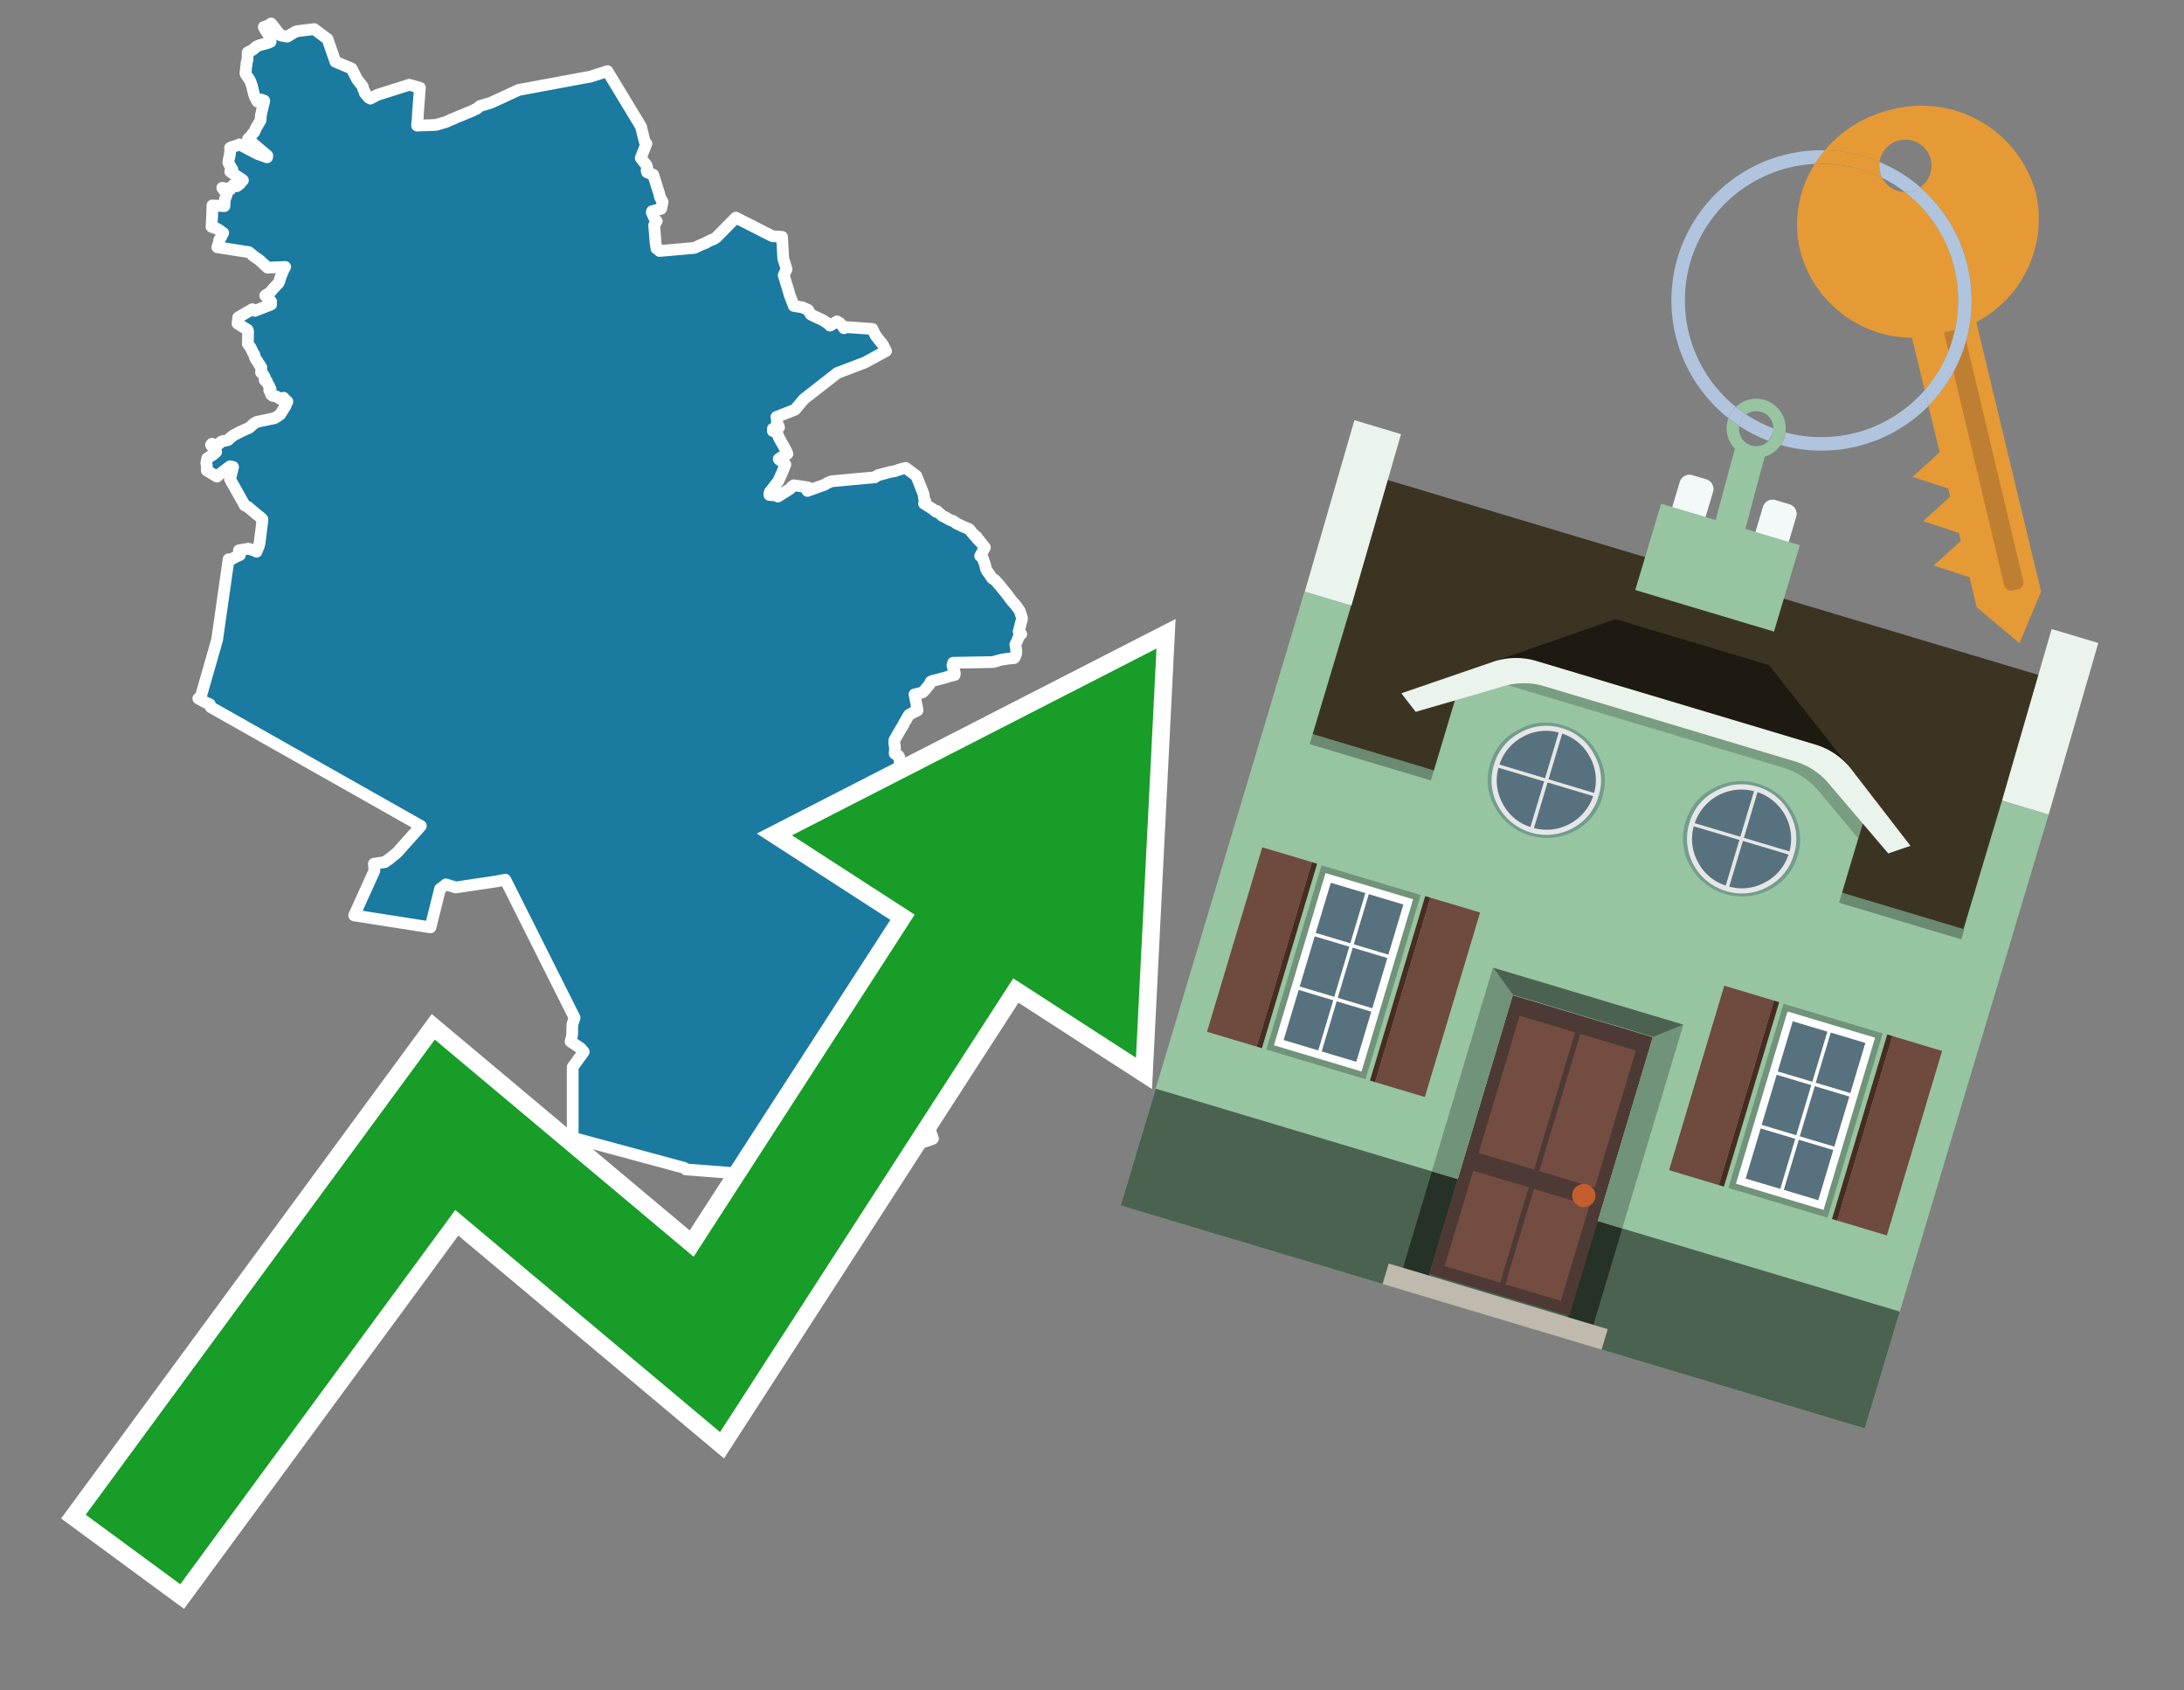 <svg id="Text" xmlns="http://www.w3.org/2000/svg" width="93.05" height="72" viewBox="0 0 93.05 72"><rect x="0" y="0" width="93.05" height="72" fill="#808080" stroke="none"/><polygon points="9.26,10.53 9.34,10.29 9.34,10.22 9.39,10.15 9.51,9.92 9.42,9.89 9.4,9.84 9.36,9.81 9.24,9.74 9.1,9.69 9.01,9.66 9.03,9.35 9.03,9.31 9.04,9.2 9.04,9.11 9.05,8.84 9.06,8.81 9.05,8.75 9.56,8.78 9.57,8.7 9.57,8.64 9.57,8.57 9.58,8.54 9.58,8.5 9.59,8.47 9.65,8.32 9.66,8.26 9.69,8.16 9.63,8.13 9.54,8.1 9.47,8 9.67,8.04 9.81,8.07 9.87,7.96 9.94,7.88 10.09,7.93 10.22,7.83 10.26,7.78 10.3,7.73 10.35,7.68 10.29,7.63 9.94,7.4 9.81,7.31 9.9,7.22 9.8,7.06 9.77,7 9.75,6.97 9.73,6.92 9.74,6.82 9.78,6.66 9.79,6.59 9.8,6.53 9.8,6.5 9.8,6.47 9.81,6.43 9.82,6.39 9.82,6.36 9.81,6.33 9.8,6.3 9.85,6.27 9.99,6.23 10.14,6.18 10.2,6.15 10.98,6.56 11.38,6.7 11.39,6.63 10.66,6.01 10.6,5.98 10.56,5.94 10.58,5.9 10.63,5.86 10.67,5.83 10.69,5.8 10.73,5.74 10.75,5.71 10.82,5.64 10.85,5.59 10.87,5.55 10.89,5.49 10.95,5.38 11.02,5.26 11.1,5.12 11.11,5.03 11.11,4.94 11.12,4.88 11.13,4.85 11.14,4.82 11.15,4.75 11.22,4.46 11.26,4.29 11.13,4.24 10.97,4.33 10.86,4.13 10.82,4.01 10.73,3.64 10.7,3.56 10.69,3.53 10.67,3.48 10.65,3.43 10.61,3.36 10.59,3.33 10.56,3.29 10.51,3.22 10.48,3.18 10.46,3.13 10.46,3.07 10.48,2.98 10.48,2.89 10.48,2.86 10.5,2.8 10.51,2.75 10.5,2.69 10.53,2.6 10.54,2.57 10.55,2.43 10.55,2.34 10.56,2.28 10.55,2.24 10.59,2.21 10.66,2.18 10.75,2.13 10.82,2.08 10.84,2.05 10.88,2.02 10.92,1.99 10.98,1.96 11.05,1.93 11.15,1.9 11.31,1.86 11.41,1.83 11.53,1.78 11.52,1.61 11.43,1.47 11.31,1.28 11.27,1.21 11.25,1.18 11.24,1.15 11.34,1.12 11.41,1.09 11.52,1.03 11.55,1 11.6,1.06 11.9,1.44 11.96,1.51 12.24,1.56 12.52,1.39 12.58,1.36 12.64,1.33 13.39,1.24 13.96,1.67 13.97,1.71 14.29,2.63 14.98,2.92 15.22,3.39 15.45,3.68 15.46,3.71 15.47,3.77 15.48,3.8 15.51,3.86 15.53,3.89 15.54,3.93 15.54,3.96 15.65,4.09 15.71,4.16 15.78,4.2 16.08,4.04 17.44,3.61 17.89,3.74 17.84,4.4 17.81,4.78 17.8,4.97 17.79,5.15 17.78,5.22 17.77,5.29 17.77,5.35 18.57,5.32 19.02,5.19 19.23,5.09 19.32,5.06 19.44,5 19.67,4.91 20.17,4.7 20.21,4.67 20.3,4.64 20.4,4.56 20.46,4.51 20.74,4.43 20.93,4.37 22.1,3.83 25.17,3.26 25.88,3.03 27.32,5.41 27.32,5.44 27.47,6.04 27.49,6.07 27.54,6.12 27.3,6.73 27.4,6.86 27.54,7.03 27.57,7.11 27.55,7.28 27.57,7.34 27.83,7.44 28.07,8.2 28.08,8.23 28.12,8.4 28.23,8.6 28.17,8.89 28.06,8.92 27.78,9 27.77,9.05 27.92,9.38 27.98,9.42 27.95,9.47 27.87,9.59 27.93,10.33 27.95,10.46 27.97,10.59 28.03,10.63 28.07,10.66 28.1,10.69 29.58,10.56 29.93,10.4 30.04,10.36 30.24,10.25 30.42,10.18 30.51,10.12 31.35,9.27 32.91,10.06 33.32,10.09 33.37,11.01 33.47,11.33 33.51,11.47 33.39,11.72 33.6,12.41 33.64,12.56 33.73,12.79 33.78,12.92 33.81,13 33.82,13.03 34.18,13.09 34.27,13.13 34.43,13.2 34.47,13.27 34.5,13.32 34.52,13.36 34.54,13.39 34.61,13.43 34.91,13.57 34.98,13.6 35.06,13.64 35.32,13.81 35.34,13.84 35.36,13.87 35.61,13.72 35.66,13.69 35.77,13.75 35.91,13.9 35.96,13.98 36.01,13.93 37.17,14.01 37.2,14.08 37.25,14.18 37.31,14.3 37.34,14.33 37.39,14.4 37.42,14.44 37.45,14.48 37.51,14.55 37.56,14.61 37.61,14.68 37.63,14.71 37.65,14.75 37.69,14.83 37.75,14.95 36.85,15.44 35.67,15.89 34.25,17 33.87,17.45 33.08,17.76 33.1,17.87 33.1,17.9 33.1,17.94 33.11,18 33.12,18.03 33.16,18.12 33.19,18.2 32.93,18.26 32.93,18.36 33.04,18.32 33.12,18.49 33.16,18.57 33.17,18.6 33.18,18.63 33.49,19.19 33.53,19.28 33.55,19.33 33.43,19.4 33.28,19.48 33.18,19.55 33.2,19.58 33.28,19.63 33.46,19.78 33.32,20.14 33.3,20.18 33.21,20.38 33.17,20.47 33.13,20.53 32.86,20.88 32.8,20.95 32.79,20.98 32.78,21.01 32.78,21.08 33.1,21.11 33.14,21.15 33.65,20.83 33.69,20.79 33.74,20.73 33.78,20.7 33.82,20.67 34.43,20.76 34.4,20.91 35.15,20.64 35.19,20.61 35.26,20.57 35.43,20.5 37.27,20.33 37.41,20.24 37.94,20.1 38.12,20.07 38.29,20.01 38.39,19.98 38.59,19.93 39.04,20.27 39.35,21.05 39.37,21.23 39.38,21.27 39.4,21.31 39.42,21.34 39.42,21.38 39.4,21.41 39.37,21.45 39.44,21.49 39.64,21.62 39.75,21.69 39.88,21.8 39.91,21.76 40,21.84 40.09,21.92 40.12,21.95 40.16,21.98 40.27,22.03 40.48,22.15 40.61,22.19 40.76,22.3 40.85,22.34 40.93,22.38 40.99,22.41 41.13,22.47 41.28,22.53 41.33,22.58 41.36,22.62 41.38,22.65 41.4,22.68 41.44,22.72 41.49,22.76 41.51,22.81 41.59,22.85 41.62,22.88 41.6,22.91 41.65,22.96 41.67,22.99 41.73,23.02 41.75,23.07 41.84,23.16 41.85,23.19 41.87,23.22 41.94,23.29 41.96,23.32 41.91,23.41 41.76,23.68 41.86,23.76 41.88,23.79 41.91,23.9 41.95,24 41.97,24.06 41.98,24.09 41.98,24.12 42.01,24.23 42.02,24.26 42.04,24.3 42.06,24.33 42.09,24.37 42.12,24.41 42.19,24.51 42.22,24.56 42.25,24.6 42.27,24.63 42.39,24.71 42.43,24.75 42.47,24.8 42.5,24.83 42.53,24.86 42.55,24.89 42.6,24.94 42.7,25.07 42.84,25.24 42.89,25.3 43.06,25.53 43.09,25.57 43.22,25.72 43.25,25.75 43.38,25.92 43.4,25.95 43.43,26 43.45,26.03 43.49,26.16 43.51,26.22 43.53,26.27 43.54,26.31 43.54,26.34 43.54,26.39 43.48,26.58 43.48,26.61 43.42,26.83 43.41,26.86 43.4,26.9 43.51,27.01 43.45,27.05 43.42,27.08 43.33,27.31 43.31,27.35 43.29,27.4 43.26,27.45 43.29,27.64 43.3,27.73 43.3,27.78 43.3,27.82 43.29,27.85 43.28,27.89 43.26,27.94 43.24,27.98 43.21,28.03 42.91,28.06 42.66,28.1 42.51,28.14 42.42,28.17 42.29,28.2 40.61,28.23 40.59,28.29 40.58,28.33 40.58,28.36 40.6,28.42 40.61,28.45 40.62,28.49 40.64,28.53 40.65,28.56 40.66,28.6 40.68,28.65 40.68,28.68 40.68,28.71 40.67,28.75 40.55,28.78 40.43,28.81 40.34,28.84 40.24,28.87 40.13,28.9 40.01,28.93 39.86,28.97 39.74,29 39.66,29.03 39.64,29.06 39.63,29.09 39.62,29.12 39.6,29.15 39.58,29.18 39.55,29.21 39.51,29.26 39.48,29.29 39.45,29.34 39.42,29.37 39.38,29.41 39.35,29.45 39.32,29.48 39.24,29.51 39.13,29.54 38.96,29.58 38.97,29.61 38.99,29.71 39.01,29.8 39.02,29.87 39.03,29.93 39.04,29.96 39.05,30.03 39.06,30.06 39.06,30.09 39.08,30.16 39.08,30.19 39.09,30.23 39.09,30.26 39.03,30.29 38.97,30.32 38.9,30.35 38.86,30.38 38.79,30.41 38.74,30.44 38.7,30.49 38.67,30.54 38.65,30.58 38.63,30.61 38.61,30.65 38.59,30.69 38.56,30.73 38.53,30.78 38.51,30.82 38.49,30.87 38.46,30.92 38.43,30.97 38.41,31 38.39,31.03 38.36,31.08 38.34,31.12 38.31,31.17 38.28,31.21 38.26,31.26 38.24,31.29 38.21,31.34 38.19,31.38 38.17,31.42 38.15,31.45 38.13,31.48 38.11,31.52 38.1,31.55 38.1,31.59 38.1,31.65 38.1,31.68 38.11,31.71 38.12,31.75 38.13,31.79 38.13,31.82 38.13,31.86 38.13,31.91 38.13,31.95 38.13,31.99 38.12,32.03 38.12,32.07 38.12,32.1 38.16,32.13 38.24,32.16 38.28,32.19 38.31,32.24 38.32,32.27 38.32,32.31 38.32,32.35 38.33,32.39 38.33,32.44 38.33,32.48 38.34,32.51 38.73,32.55 38.73,32.59 38.83,32.63 38.87,32.67 38.91,32.7 38.88,32.74 38.86,32.79 38.84,32.82 38.84,32.87 38.86,32.9 38.88,32.94 38.89,32.97 38.91,33.01 38.92,33.04 38.94,33.07 38.96,33.1 38.97,33.14 38.99,33.17 38.9,33.2 38.87,33.23 38.87,33.26 38.89,33.31 38.91,33.36 38.91,33.39 38.92,33.42 38.93,33.45 38.94,33.48 38.95,33.52 38.96,33.56 38.96,33.6 38.97,33.64 38.97,33.68 38.98,33.72 38.98,33.76 38.99,33.8 38.99,33.84 39,33.87 39,33.91 39.01,33.96 39.02,33.99 39.03,34.02 39.05,34.05 39.06,34.09 39.07,34.13 39.08,34.17 39.09,34.21 39.1,34.25 39.1,34.29 39.11,34.33 39.12,34.37 39.12,34.41 39.13,34.44 39.16,34.47 39.19,34.5 39.23,34.54 39.46,34.57 39.73,34.6 39.76,34.64 39.79,34.68 39.82,34.73 39.84,34.76 39.84,34.81 39.83,34.84 39.77,34.89 39.72,34.95 39.68,34.99 39.66,35.02 39.56,35.06 39.47,35.09 39.47,35.14 39.47,35.22 39.48,35.28 39.49,35.33 39.5,35.39 39.57,35.36 39.63,35.44 39.64,35.47 39.67,35.51 39.71,35.57 39.74,35.62 39.77,35.65 39.8,35.69 39.82,35.72 39.85,35.75 39.9,35.78 39.94,35.81 39.98,35.84 40.05,35.88 40.09,35.91 40.14,35.94 40.19,35.97 40.25,36 40.3,36.03 40.36,36.06 40.42,36.09 40.47,36.12 40.53,36.16 40.56,36.19 40.57,36.23 40.6,36.3 40.62,36.38 40.65,36.46 40.68,36.53 40.71,36.63 40.76,36.76 40.78,36.82 40.8,36.86 40.82,36.91 40.85,36.96 40.89,37.06 40.93,37.14 40.97,37.23 41,37.28 41.01,37.31 41.03,37.34 41.09,37.44 41.13,37.5 41.18,37.58 41.21,37.63 41.27,37.72 41.34,37.83 41.38,37.89 41.4,37.93 41.42,37.96 41.44,38 41.48,38.04 41.49,38.07 41.53,38.12 41.56,38.16 41.58,38.19 41.6,38.22 41.63,38.27 41.65,38.3 41.68,38.36 41.7,38.39 41.71,38.43 41.73,38.46 41.74,38.49 41.76,38.52 41.77,38.55 41.88,38.59 41.9,38.62 41.93,38.67 41.95,38.7 41.98,38.74 42,38.77 42.04,38.8 42.09,38.83 42.12,38.86 42.06,38.91 42.01,38.95 41.91,39.02 41.87,39.05 41.81,39.1 41.77,39.14 41.74,39.17 41.73,39.2 41.76,39.23 41.79,39.26 41.81,39.29 41.84,39.32 41.86,39.35 41.89,39.38 41.92,39.42 41.95,39.46 42.01,39.54 41.95,39.57 41.9,39.6 41.84,39.63 41.79,39.66 41.75,39.69 41.46,39.73 41.44,39.76 41.41,39.79 41.39,39.82 41.36,39.85 41.33,39.88 41.31,39.91 41.29,39.94 41.26,39.97 41.29,40 41.35,40.05 41.4,40.08 41.44,40.11 41.5,40.16 41.54,40.19 41.56,40.22 41.53,40.25 41.51,40.28 41.49,40.31 41.47,40.35 41.44,40.38 41.42,40.41 41.4,40.44 41.37,40.48 41.35,40.51 41.33,40.54 41.3,40.58 41.27,40.63 41.24,40.66 41.22,40.69 41.2,40.72 41.19,40.75 41.19,40.79 41.19,40.83 41.19,40.87 41.19,40.9 41.19,40.94 41.19,40.98 41.19,41.02 41.19,41.07 41.18,41.1 41.15,41.14 41.14,41.17 41.08,41.21 41.06,41.25 41.03,41.28 41.01,41.31 40.96,41.36 40.94,41.39 40.92,41.42 40.9,41.45 40.87,41.48 40.85,41.51 40.83,41.55 40.81,41.58 40.78,41.62 40.75,41.65 40.72,41.69 40.7,41.73 40.67,41.76 40.66,41.79 40.63,41.85 40.62,41.88 40.59,41.93 40.58,41.97 40.55,42.01 40.54,42.04 40.52,42.08 40.51,42.13 40.5,42.16 40.47,42.19 40.44,42.22 40.42,42.25 40.39,42.28 40.37,42.31 40.34,42.34 40.3,42.39 40.27,42.42 40.25,42.45 40.2,42.5 40.17,42.53 40.16,42.57 40.17,42.63 40.17,42.67 40.18,42.7 40.18,42.73 40.18,42.78 40.19,42.82 40.19,42.86 40.19,42.9 40.18,42.95 40.18,42.99 40.17,43.03 40.17,43.07 40.16,43.11 40.16,43.15 40.15,43.18 40.15,43.22 40.14,43.26 40.13,43.3 40.11,43.49 39.28,44.59 38.94,46.66 38.73,46.7 38.58,46.93 38.55,46.98 38.49,47.09 38.47,47.12 38.45,47.17 38.42,47.22 38.29,47.27 38.21,47.31 38.05,47.39 38,47.42 37.96,47.45 38.17,47.72 38.45,47.36 39.07,47.02 39.09,47.05 39.35,47.5 39.43,47.65 39.45,47.68 39.5,47.75 39.52,47.78 39.58,47.9 39.6,48 39.62,48.05 39.62,48.08 39.67,48.29 39.7,48.35 39.75,48.5 39.66,48.54 39.42,48.62 39.32,48.65 39.24,48.68 39.19,48.71 39.14,48.74 38.81,48.82 38.66,48.87 38.42,48.92 38.33,48.95 38.23,48.98 38.06,49.04 37.97,49.08 37.87,49.13 37.83,49.16 37.79,49.19 37.78,48.79 37.41,48.59 37.11,49.01 37.11,49.24 37.13,49.28 37.15,49.31 37.09,49.35 37.02,49.38 36.96,49.41 36.89,49.44 36.55,49.59 36.48,49.62 36.41,49.66 36.22,49.56 36.17,49.53 36.13,49.5 35.86,49.69 35.89,50.22 35.89,50.29 35.9,50.37 35.89,50.41 35.9,50.44 35.92,50.48 35.95,50.51 35.86,50.6 35.83,50.63 35.76,50.68 35.4,51 35.36,50.95 35.28,50.92 35.21,50.83 34.94,50.57 34.51,50.26 34.37,50.19 34.33,50.15 34.24,50.05 34.23,50.02 34.25,49.96 34.26,49.93 34.25,49.9 34.22,49.87 34.17,49.84 32.99,50.1 29.22,49.81 29.2,49.78 29.14,49.74 24.4,48.46 24.4,45.45 24.87,44.8 24.73,44.64 24.35,44.39 24.31,44.36 24.32,44.32 24.33,44.28 24.34,44.25 24.35,44.22 24.36,44.17 24.37,44.11 24.37,44.07 24.38,44.01 24.38,43.93 24.38,43.87 24.38,43.81 24.39,43.62 24.47,43.38 24.48,43.35 21.53,37.47 21.16,37.54 19.42,37.8 19,37.67 18.9,37.75 18.75,37.86 18.34,39.5 15.09,38.99 15.95,37.09 15.95,37.03 15.93,36.79 16.4,36.72 16.44,36.69 16.48,36.66 16.57,36.6 16.89,36.34 16.96,36.27 17.93,35.18 8.98,30.12 8.94,30 8.72,29.9 8.45,29.75 8.56,29.66 9.25,27.25 9.74,23.82 9.79,23.86 10.06,23.71 10.22,23.64 10.19,23.53 10.18,23.44 10.58,23.37 10.89,23.47 10.93,23.5 11.03,23.25 11.06,23.13 11.17,22.24 11.18,22.12 11.16,22.09 10.89,21.87 10.64,21.66 10.56,21.59 10.43,21.53 9.8,20.41 9.93,19.89 9.8,19.86 9.34,20.21 9.24,20.3 8.81,20.04 8.81,19.82 8.79,19.74 8.79,19.7 8.83,19.52 9.07,19.37 9.21,19.25 9.11,19.14 9.07,19.07 8.99,18.95 9.03,18.9 9.22,19 9.41,18.83 9.45,18.8 9.7,18.75 9.74,18.72 9.8,18.66 9.95,18.54 10.11,18.46 10.16,18.43 10.22,18.4 10.46,18.29 10.6,18.23 10.69,18.16 10.79,18.06 10.94,17.97 11.7,17.81 11.83,17.73 11.87,17.7 11.94,17.65 12.17,17.28 12.19,17.2 12.24,17.13 12.24,17.1 12.19,17.06 12.08,16.94 12.02,16.97 12.01,17.03 11.78,16.89 11.62,16.86 11.55,16.81 11.54,16.76 11.52,16.71 11.47,16.62 11.53,16.58 11.51,16.55 11.48,16.47 11.47,16.44 11.44,16.41 11.41,16.35 11.4,16.32 11.38,16.29 11.37,16.24 11.28,16.2 11.27,16.13 11.28,16.1 11.28,16.06 11.25,16.02 11.23,15.98 11.21,15.95 11.19,15.92 11.12,15.86 11.13,15.83 11.13,15.77 11.13,15.73 11.13,15.67 11.13,15.64 11.09,15.6 11.08,15.56 11.05,15.52 11.02,15.49 10.98,15.4 10.95,15.37 10.91,15.32 10.9,15.28 10.86,15.22 10.85,15.19 10.84,15.14 10.84,15.11 10.78,15.02 10.67,14.79 10.56,14.65 10.57,14.11 10.55,14.05 10.12,13.78 10.15,13.52 10.75,13.17 10.86,13.24 11.55,12.97 11.51,12.89 11.55,12.84 11.44,12.76 11.41,12.72 11.39,12.69 11.3,12.59 11.39,12.53 11.5,12.46 11.58,12.37 11.62,12.32 11.86,12.06 11.88,12.03 11.91,11.96 11.92,11.92 11.93,11.88 11.94,11.83 11.96,11.79 12.03,11.61 12.06,11.55 12.07,11.51 12.11,11.43 12.15,11.37 11.4,11.4 11.13,11.15 11.09,11.11 11,11.04 10.88,10.96 10.83,10.92 10.78,10.89 10.73,10.84 10.6,10.74 " fill="#1b7aa0" stroke="#fff" stroke-linejoin="round" stroke-width="0.5"/><polygon points="49.272 27.624 33.741 35.58 38.97 38.959 29.553 53.529 18.525 44.281 3.652 64.518 7.681 67.479 19.396 51.538 30.678 60.999 43.169 41.673 48.398 45.053 49.272 27.624" fill="none" stroke="#fff" stroke-miterlimit="10" stroke-width="1.5"/><polygon points="49.272 27.624 33.741 35.58 38.97 38.959 29.553 53.529 18.525 44.281 3.652 64.518 7.681 67.479 19.396 51.538 30.678 60.999 43.169 41.673 48.398 45.053 49.272 27.624" fill="#179d28"/><path d="M80.19,7.577a1.16,1.16,0,0,1-.094-.251,1.114,1.114,0,0,1-.018-.429A6.367,6.367,0,0,0,77.743,6.4a5.269,5.269,0,0,0-.423.577c.1,0,.192-.007.288-.007A5.794,5.794,0,0,1,80.19,7.577Z" fill="#e69a35"/><path d="M77.608,6.4A6.394,6.394,0,0,0,73.64,17.81a1.26,1.26,0,0,1,.317-.48A5.821,5.821,0,0,1,77.32,6.981a5.269,5.269,0,0,1,.423-.577Z" fill="#b0c4de"/><path d="M84.2,13.72a4.962,4.962,0,0,0,2.545-5.48,5.047,5.047,0,0,0-6.179-3.566A5.322,5.322,0,0,0,77.743,6.4a6.367,6.367,0,0,1,2.335.493,1.114,1.114,0,1,1,1.736,1.084,6.392,6.392,0,0,1,.347,9.3l.479,1.985-.438.4-.716.648.92.3.6.2.082.341-.438.4-.716.648.92.3.605.2.082.341-.438.4-.716.649.92.3.605.2.307,1.274,1.821,1.534.921-2.2Z" fill="#e69a35"/><path d="M81.154,8.179a1.115,1.115,0,0,1-.964-.6,5.794,5.794,0,0,0-2.582-.6c-.1,0-.192,0-.288.007a4.783,4.783,0,0,0-.625,3.685,4.962,4.962,0,0,0,4.765,3.715L82,16.617a5.82,5.82,0,0,0-.846-8.438Z" fill="#e69a35"/><path d="M74.1,18.142a6.386,6.386,0,0,0,1.232.63.73.73,0,0,0,.224-.527h0a5.783,5.783,0,0,1-1.159-.593A.733.733,0,0,0,74.1,18.142Z" fill="#b0c4de"/><path d="M74.4,17.652q-.228-.152-.44-.322a1.26,1.26,0,0,0-.317.48c.148.117.3.228.46.332A.733.733,0,0,1,74.4,17.652Z" fill="#b0c4de"/><path d="M74.824,16.984a1.257,1.257,0,0,0-.867.346c.141.114.288.222.44.322a.731.731,0,0,1,1.159.593h0a.732.732,0,1,1-1.463,0,.7.7,0,0,1,.007-.1c-.158-.1-.312-.215-.46-.332a1.258,1.258,0,0,0,.273,1.3l-.979,3.635,1.275.341.98-3.639a1.266,1.266,0,0,0,.681-.5,1.249,1.249,0,0,0,.2-.538,1.328,1.328,0,0,0,.012-.168A1.262,1.262,0,0,0,74.824,16.984Z" fill="#97c4a1"/><path d="M85.974,25.1l-.226.053a.3.3,0,0,1-.362-.223l-2.56-10.777.81-.193L86.2,24.736A.3.3,0,0,1,85.974,25.1Z" fill="#bf7f32"/><path d="M80.1,7.326a1.16,1.16,0,0,0,.094.251,5.833,5.833,0,0,1,.964.6,1.137,1.137,0,0,0,.287-.031,1.108,1.108,0,0,0,.373-.167A6.371,6.371,0,0,0,80.078,6.9,1.114,1.114,0,0,0,80.1,7.326Z" fill="#b0c4de"/><path d="M77.608,18.618a5.836,5.836,0,0,1-1.534-.2,1.24,1.24,0,0,1-.2.537,6.4,6.4,0,0,0,6.291-1.666L82,16.617A5.807,5.807,0,0,1,77.608,18.618Z" fill="#b0c4de"/><path d="M81.814,7.981a1.108,1.108,0,0,1-.373.167,1.137,1.137,0,0,1-.287.031A5.82,5.82,0,0,1,82,16.617l.161.667a6.392,6.392,0,0,0-.347-9.3Z" fill="#b0c4de"/><polygon points="83.79 39.753 55.78 31.364 58.988 20.404 86.964 28.783 83.79 39.753 83.79 39.753" fill="#3c3422" fill-rule="evenodd"/><polygon points="81.705 53.32 87.284 34.692 85.297 34.097 83.656 39.575 55.926 31.269 57.567 25.791 55.579 25.196 47.746 51.348 79.451 60.844 81.705 53.32" fill="#97c4a1" fill-rule="evenodd"/><rect x="69.522" y="21.148" width="0.444" height="28.983" transform="translate(15.592 92.226) rotate(-73.326)" opacity="0.3"/><polygon points="87.284 34.692 85.297 34.097 87.411 26.793 89.398 27.388 87.284 34.692 87.284 34.692" fill="#eaf3ec" fill-rule="evenodd"/><polygon points="57.578 25.794 55.591 25.199 57.705 17.896 59.692 18.491 57.578 25.794 57.578 25.794" fill="#eaf3ec" fill-rule="evenodd"/><polygon points="79.451 60.844 80.943 55.865 49.238 46.369 47.747 51.348 79.451 60.844 79.451 60.844" fill="#4c6251" fill-rule="evenodd"/><path d="M71.566,20.528l-.522,1.743,1.418.425.523-1.744a.432.432,0,0,0-.289-.536l-.593-.177A.431.431,0,0,0,71.566,20.528Z" fill="#f3f9f8" fill-rule="evenodd"/><path d="M75.111,21.589l-.522,1.743,1.418.425.522-1.743a.43.43,0,0,0-.289-.536l-.593-.178A.43.43,0,0,0,75.111,21.589Z" fill="#f3f9f8" fill-rule="evenodd"/><polygon points="75.368 28.329 68.829 26.37 63.807 28.121 78.733 32.591 75.368 28.329" fill="#1e1a11"/><polygon points="78.248 32.422 64.442 28.287 62.236 28.998 60.064 36.247 77.453 41.455 79.651 34.116 78.248 32.422" fill="#97c4a1"/><path d="M77.74,32.516S65.088,28.725,65,28.7l-.938.43,11.892,3.562a3.175,3.175,0,0,1,1.532,1l1.685,2.02.327-1.09Z" fill-rule="evenodd" opacity="0.2"/><path d="M77.35,31.716,65.458,28.154a3.041,3.041,0,0,0-1.854.037l-3.9,1.339.611.79,3.626-1.054a3.045,3.045,0,0,1,1.855-.037l10.673,3.2A3.028,3.028,0,0,1,78,33.477l2.45,2.874.945-.325-2.518-3.26A3.036,3.036,0,0,0,77.35,31.716Z" fill="#eaf3ec"/><polygon points="76.683 23.223 70.773 21.453 69.671 25.132 75.581 26.902 76.683 23.223 76.683 23.223" fill="#97c4a1" fill-rule="evenodd"/><g id="Symbol_9_0_Layer2_0_MEMBER_8_MEMBER_21_MEMBER_0_FILL" data-name="Symbol 9 0 Layer2 0 MEMBER 8 MEMBER 21 MEMBER 0 FILL"><path d="M66.584,30.892a2.39,2.39,0,0,0-1.891.189,2.317,2.317,0,0,0-1.2,1.448A2.345,2.345,0,0,0,63.7,34.4a2.528,2.528,0,0,0,3.367,1.008,2.339,2.339,0,0,0,1.2-1.447,2.313,2.313,0,0,0-.208-1.87A2.394,2.394,0,0,0,66.584,30.892Z" fill="#729d8c"/></g><g id="Symbol_9_0_Layer2_0_MEMBER_8_MEMBER_21_MEMBER_1_FILL" data-name="Symbol 9 0 Layer2 0 MEMBER 8 MEMBER 21 MEMBER 1 FILL"><path d="M66.547,31.016a2.241,2.241,0,0,0-1.769.185,2.213,2.213,0,0,0-1.127,1.376,2.239,2.239,0,0,0,.185,1.768,2.341,2.341,0,0,0,3.145.942,2.234,2.234,0,0,0,1.126-1.376,2.207,2.207,0,0,0-.185-1.768A2.237,2.237,0,0,0,66.547,31.016Z" fill="#e6e6e6"/></g><g id="Symbol_9_0_Layer2_0_MEMBER_8_MEMBER_21_MEMBER_2_MEMBER_0_FILL" data-name="Symbol 9 0 Layer2 0 MEMBER 8 MEMBER 21 MEMBER 2 MEMBER 0 FILL"><path d="M65.787,33.284,63.843,32.7a2.036,2.036,0,0,0,.186,1.539,2.015,2.015,0,0,0,1.175.986Z" fill="#58717f"/></g><g id="Symbol_9_0_Layer2_0_MEMBER_8_MEMBER_21_MEMBER_2_MEMBER_1_FILL" data-name="Symbol 9 0 Layer2 0 MEMBER 8 MEMBER 21 MEMBER 2 MEMBER 1 FILL"><path d="M65.827,33.148l.582-1.944a2.01,2.01,0,0,0-1.523.178,2.037,2.037,0,0,0-1,1.183Z" fill="#58717f"/></g><g id="Symbol_9_0_Layer2_0_MEMBER_8_MEMBER_21_MEMBER_2_MEMBER_2_FILL" data-name="Symbol 9 0 Layer2 0 MEMBER 8 MEMBER 21 MEMBER 2 MEMBER 2 FILL"><path d="M67.878,33.91l-1.943-.582-.582,1.944a2.1,2.1,0,0,0,2.525-1.362Z" fill="#58717f"/></g><g id="Symbol_9_0_Layer2_0_MEMBER_8_MEMBER_21_MEMBER_2_MEMBER_3_FILL" data-name="Symbol 9 0 Layer2 0 MEMBER 8 MEMBER 21 MEMBER 2 MEMBER 3 FILL"><path d="M66.558,31.249l-.582,1.943,1.943.582a2.031,2.031,0,0,0-.186-1.539A2.009,2.009,0,0,0,66.558,31.249Z" fill="#58717f"/></g><g id="Symbol_9_0_Layer2_0_MEMBER_8_MEMBER_21_MEMBER_0_FILL-2" data-name="Symbol 9 0 Layer2 0 MEMBER 8 MEMBER 21 MEMBER 0 FILL"><path d="M74.9,33.384a2.4,2.4,0,0,0-1.891.189,2.316,2.316,0,0,0-1.2,1.448,2.341,2.341,0,0,0,.209,1.87A2.527,2.527,0,0,0,75.387,37.9a2.345,2.345,0,0,0,1.2-1.447,2.314,2.314,0,0,0-.209-1.87A2.389,2.389,0,0,0,74.9,33.384Z" fill="#729d8c"/></g><g id="Symbol_9_0_Layer2_0_MEMBER_8_MEMBER_21_MEMBER_1_FILL-2" data-name="Symbol 9 0 Layer2 0 MEMBER 8 MEMBER 21 MEMBER 1 FILL"><path d="M74.867,33.508a2.239,2.239,0,0,0-1.768.185,2.21,2.21,0,0,0-1.127,1.376,2.316,2.316,0,0,0,1.564,2.883,2.261,2.261,0,0,0,1.765-.173A2.237,2.237,0,0,0,76.428,36.4a2.209,2.209,0,0,0-.185-1.769A2.239,2.239,0,0,0,74.867,33.508Z" fill="#e6e6e6"/></g><g id="Symbol_9_0_Layer2_0_MEMBER_8_MEMBER_21_MEMBER_2_MEMBER_0_FILL-2" data-name="Symbol 9 0 Layer2 0 MEMBER 8 MEMBER 21 MEMBER 2 MEMBER 0 FILL"><path d="M74.107,35.776l-1.943-.582a2.031,2.031,0,0,0,.186,1.539,2.009,2.009,0,0,0,1.175.986Z" fill="#58717f"/></g><g id="Symbol_9_0_Layer2_0_MEMBER_8_MEMBER_21_MEMBER_2_MEMBER_1_FILL-2" data-name="Symbol 9 0 Layer2 0 MEMBER 8 MEMBER 21 MEMBER 2 MEMBER 1 FILL"><path d="M74.148,35.64,74.73,33.7a2.1,2.1,0,0,0-2.525,1.362Z" fill="#58717f"/></g><g id="Symbol_9_0_Layer2_0_MEMBER_8_MEMBER_21_MEMBER_2_MEMBER_2_FILL-2" data-name="Symbol 9 0 Layer2 0 MEMBER 8 MEMBER 21 MEMBER 2 MEMBER 2 FILL"><path d="M76.2,36.4l-1.943-.582-.582,1.944a2.015,2.015,0,0,0,1.523-.178A2.036,2.036,0,0,0,76.2,36.4Z" fill="#58717f"/></g><g id="Symbol_9_0_Layer2_0_MEMBER_8_MEMBER_21_MEMBER_2_MEMBER_3_FILL-2" data-name="Symbol 9 0 Layer2 0 MEMBER 8 MEMBER 21 MEMBER 2 MEMBER 3 FILL"><path d="M74.879,33.741,74.3,35.684l1.943.582a2.1,2.1,0,0,0-1.361-2.525Z" fill="#58717f"/></g><polygon points="51.426 43.946 53.542 44.58 55.896 36.723 53.78 36.089 51.426 43.946 51.426 43.946" fill="#6e4a3f" fill-rule="evenodd"/><polygon points="53.542 44.58 53.764 44.647 56.117 36.789 55.896 36.723 53.542 44.58 53.542 44.58" fill="#482b22" fill-rule="evenodd"/><polygon points="60.706 46.726 58.59 46.092 60.943 38.235 63.059 38.868 60.706 46.726 60.706 46.726" fill="#6e4a3f" fill-rule="evenodd"/><polygon points="58.59 46.092 58.368 46.026 60.722 38.168 60.943 38.235 58.59 46.092 58.59 46.092" fill="#482b22" fill-rule="evenodd"/><rect x="53.146" y="39.209" width="8.19" height="4.408" transform="translate(1.145 84.365) rotate(-73.326)" fill="#719379"/><polygon points="60.205 38.304 56.474 37.187 54.277 44.522 58.008 45.639 60.205 38.304 60.205 38.304" fill="#fff" fill-rule="evenodd"/><path d="M59.792,38.527l-.64,2.136-1.474-.442.639-2.135,1.475.441Zm-1.621-.485-.64,2.136-1.474-.442L56.7,37.6l1.474.442Zm-2.158,1.84,1.475.441-.64,2.136-1.474-.441.639-2.136Zm-.683,2.282,1.474.441-.639,2.136L54.69,44.3l.64-2.135Zm.981,2.621.639-2.136,1.475.442-.64,2.135-1.474-.441Zm2.158-1.84L56.994,42.5l.64-2.136,1.474.442-.639,2.136Z" fill="#58717f" fill-rule="evenodd"/><polygon points="80.39 52.621 78.274 51.988 80.628 44.13 82.743 44.764 80.39 52.621 80.39 52.621" fill="#6e4a3f" fill-rule="evenodd"/><polygon points="78.274 51.988 78.053 51.921 80.406 44.064 80.628 44.13 78.274 51.988 78.274 51.988" fill="#482b22" fill-rule="evenodd"/><polygon points="71.111 49.842 73.227 50.476 75.58 42.619 73.464 41.985 71.111 49.842 71.111 49.842" fill="#6e4a3f" fill-rule="evenodd"/><polygon points="73.227 50.476 73.448 50.542 75.802 42.685 75.58 42.619 73.227 50.476 73.227 50.476" fill="#482b22" fill-rule="evenodd"/><rect x="72.83" y="45.105" width="8.19" height="4.408" transform="translate(9.534 107.426) rotate(-73.326)" fill="#719379"/><polygon points="76.159 43.083 79.889 44.2 77.692 51.535 73.962 50.418 76.159 43.083 76.159 43.083" fill="#fff" fill-rule="evenodd"/><path d="M76.381,43.5l1.475.442-.64,2.135-1.475-.441.64-2.136ZM78,43.981l1.474.442-.64,2.136-1.474-.442L78,43.981Zm.791,2.724-.64,2.135L76.679,48.4l.64-2.136,1.474.442Zm-.684,2.282-.639,2.135L76,50.68l.64-2.135,1.474.442Zm-2.26,1.65L74.375,50.2l.639-2.135,1.475.441-.64,2.136Zm-.791-2.724.64-2.135,1.474.441-.639,2.136-1.475-.442Z" fill="#58717f" fill-rule="evenodd"/><polygon points="67.888 56.431 69.118 52.323 68.019 51.994 66.789 56.102 67.888 56.431 67.888 56.431" fill="#263128" fill-rule="evenodd"/><polygon points="60.877 54.331 62.108 50.223 61.007 49.894 59.776 54.002 60.877 54.331 60.877 54.331" fill="#263128" fill-rule="evenodd"/><g id="Symbol_9_0_Layer2_0_MEMBER_8_MEMBER_12_MEMBER_0_FILL" data-name="Symbol 9 0 Layer2 0 MEMBER 8 MEMBER 12 MEMBER 0 FILL"><path d="M70.418,44.178l-5.965-1.786L60.9,54.27l5.964,1.786Z" fill="#4e3a34"/></g><g id="Symbol_9_0_Layer2_0_MEMBER_8_MEMBER_12_MEMBER_1_MEMBER_0_FILL" data-name="Symbol 9 0 Layer2 0 MEMBER 8 MEMBER 12 MEMBER 1 MEMBER 0 FILL"><path d="M65.358,49.815l1.75-5.843-2.363-.708L63,49.107Z" fill="#744d42"/></g><g id="Symbol_9_0_Layer2_0_MEMBER_8_MEMBER_12_MEMBER_1_MEMBER_1_FILL" data-name="Symbol 9 0 Layer2 0 MEMBER 8 MEMBER 12 MEMBER 1 MEMBER 1 FILL"><path d="M67.331,44.039l-1.75,5.842,2.364.708,1.75-5.842Z" fill="#744d42"/></g><g id="Symbol_9_0_Layer2_0_MEMBER_8_MEMBER_12_MEMBER_2_MEMBER_0_FILL" data-name="Symbol 9 0 Layer2 0 MEMBER 8 MEMBER 12 MEMBER 2 MEMBER 0 FILL"><path d="M63.915,54.633l1.215-4.058-2.363-.707-1.215,4.057Z" fill="#744d42"/></g><g id="Symbol_9_0_Layer2_0_MEMBER_8_MEMBER_12_MEMBER_2_MEMBER_1_FILL" data-name="Symbol 9 0 Layer2 0 MEMBER 8 MEMBER 12 MEMBER 2 MEMBER 1 FILL"><path d="M66.5,55.407l1.215-4.057-2.363-.708L64.138,54.7Z" fill="#744d42"/></g><g id="Symbol_9_0_Layer2_0_MEMBER_8_MEMBER_13_FILL" data-name="Symbol 9 0 Layer2 0 MEMBER 8 MEMBER 13 FILL"><path d="M67.959,51.058a.439.439,0,0,0-.045-.367.487.487,0,0,0-.669-.2.445.445,0,0,0-.239.282.457.457,0,0,0,.041.378.481.481,0,0,0,.293.242.459.459,0,0,0,.377-.042A.453.453,0,0,0,67.959,51.058Z" fill="#c35e2d"/></g><g id="Symbol_9_0_Layer2_0_MEMBER_8_MEMBER_14_FILL" data-name="Symbol 9 0 Layer2 0 MEMBER 8 MEMBER 14 FILL"><path d="M64.557,42.047l-.951-.833-2.6,8.68,1.1.329Z" fill="#719379"/></g><g id="Symbol_9_0_Layer2_0_MEMBER_8_MEMBER_15_FILL" data-name="Symbol 9 0 Layer2 0 MEMBER 8 MEMBER 15 FILL"><path d="M71.718,43.643l-1.2.19L68.072,52.01l1.046.313Z" fill="#719379"/></g><g id="Symbol_9_0_Layer2_0_MEMBER_8_MEMBER_16_FILL" data-name="Symbol 9 0 Layer2 0 MEMBER 8 MEMBER 16 FILL"><path d="M63.627,41.22l.836,1.156,5.961,1.786,1.294-.519Z" fill="#4c6251"/></g><polygon points="58.905 54.69 59.166 53.819 68.498 56.614 68.237 57.485 58.905 54.69 58.905 54.69" fill="#c0b9ad" fill-rule="evenodd"/></svg>